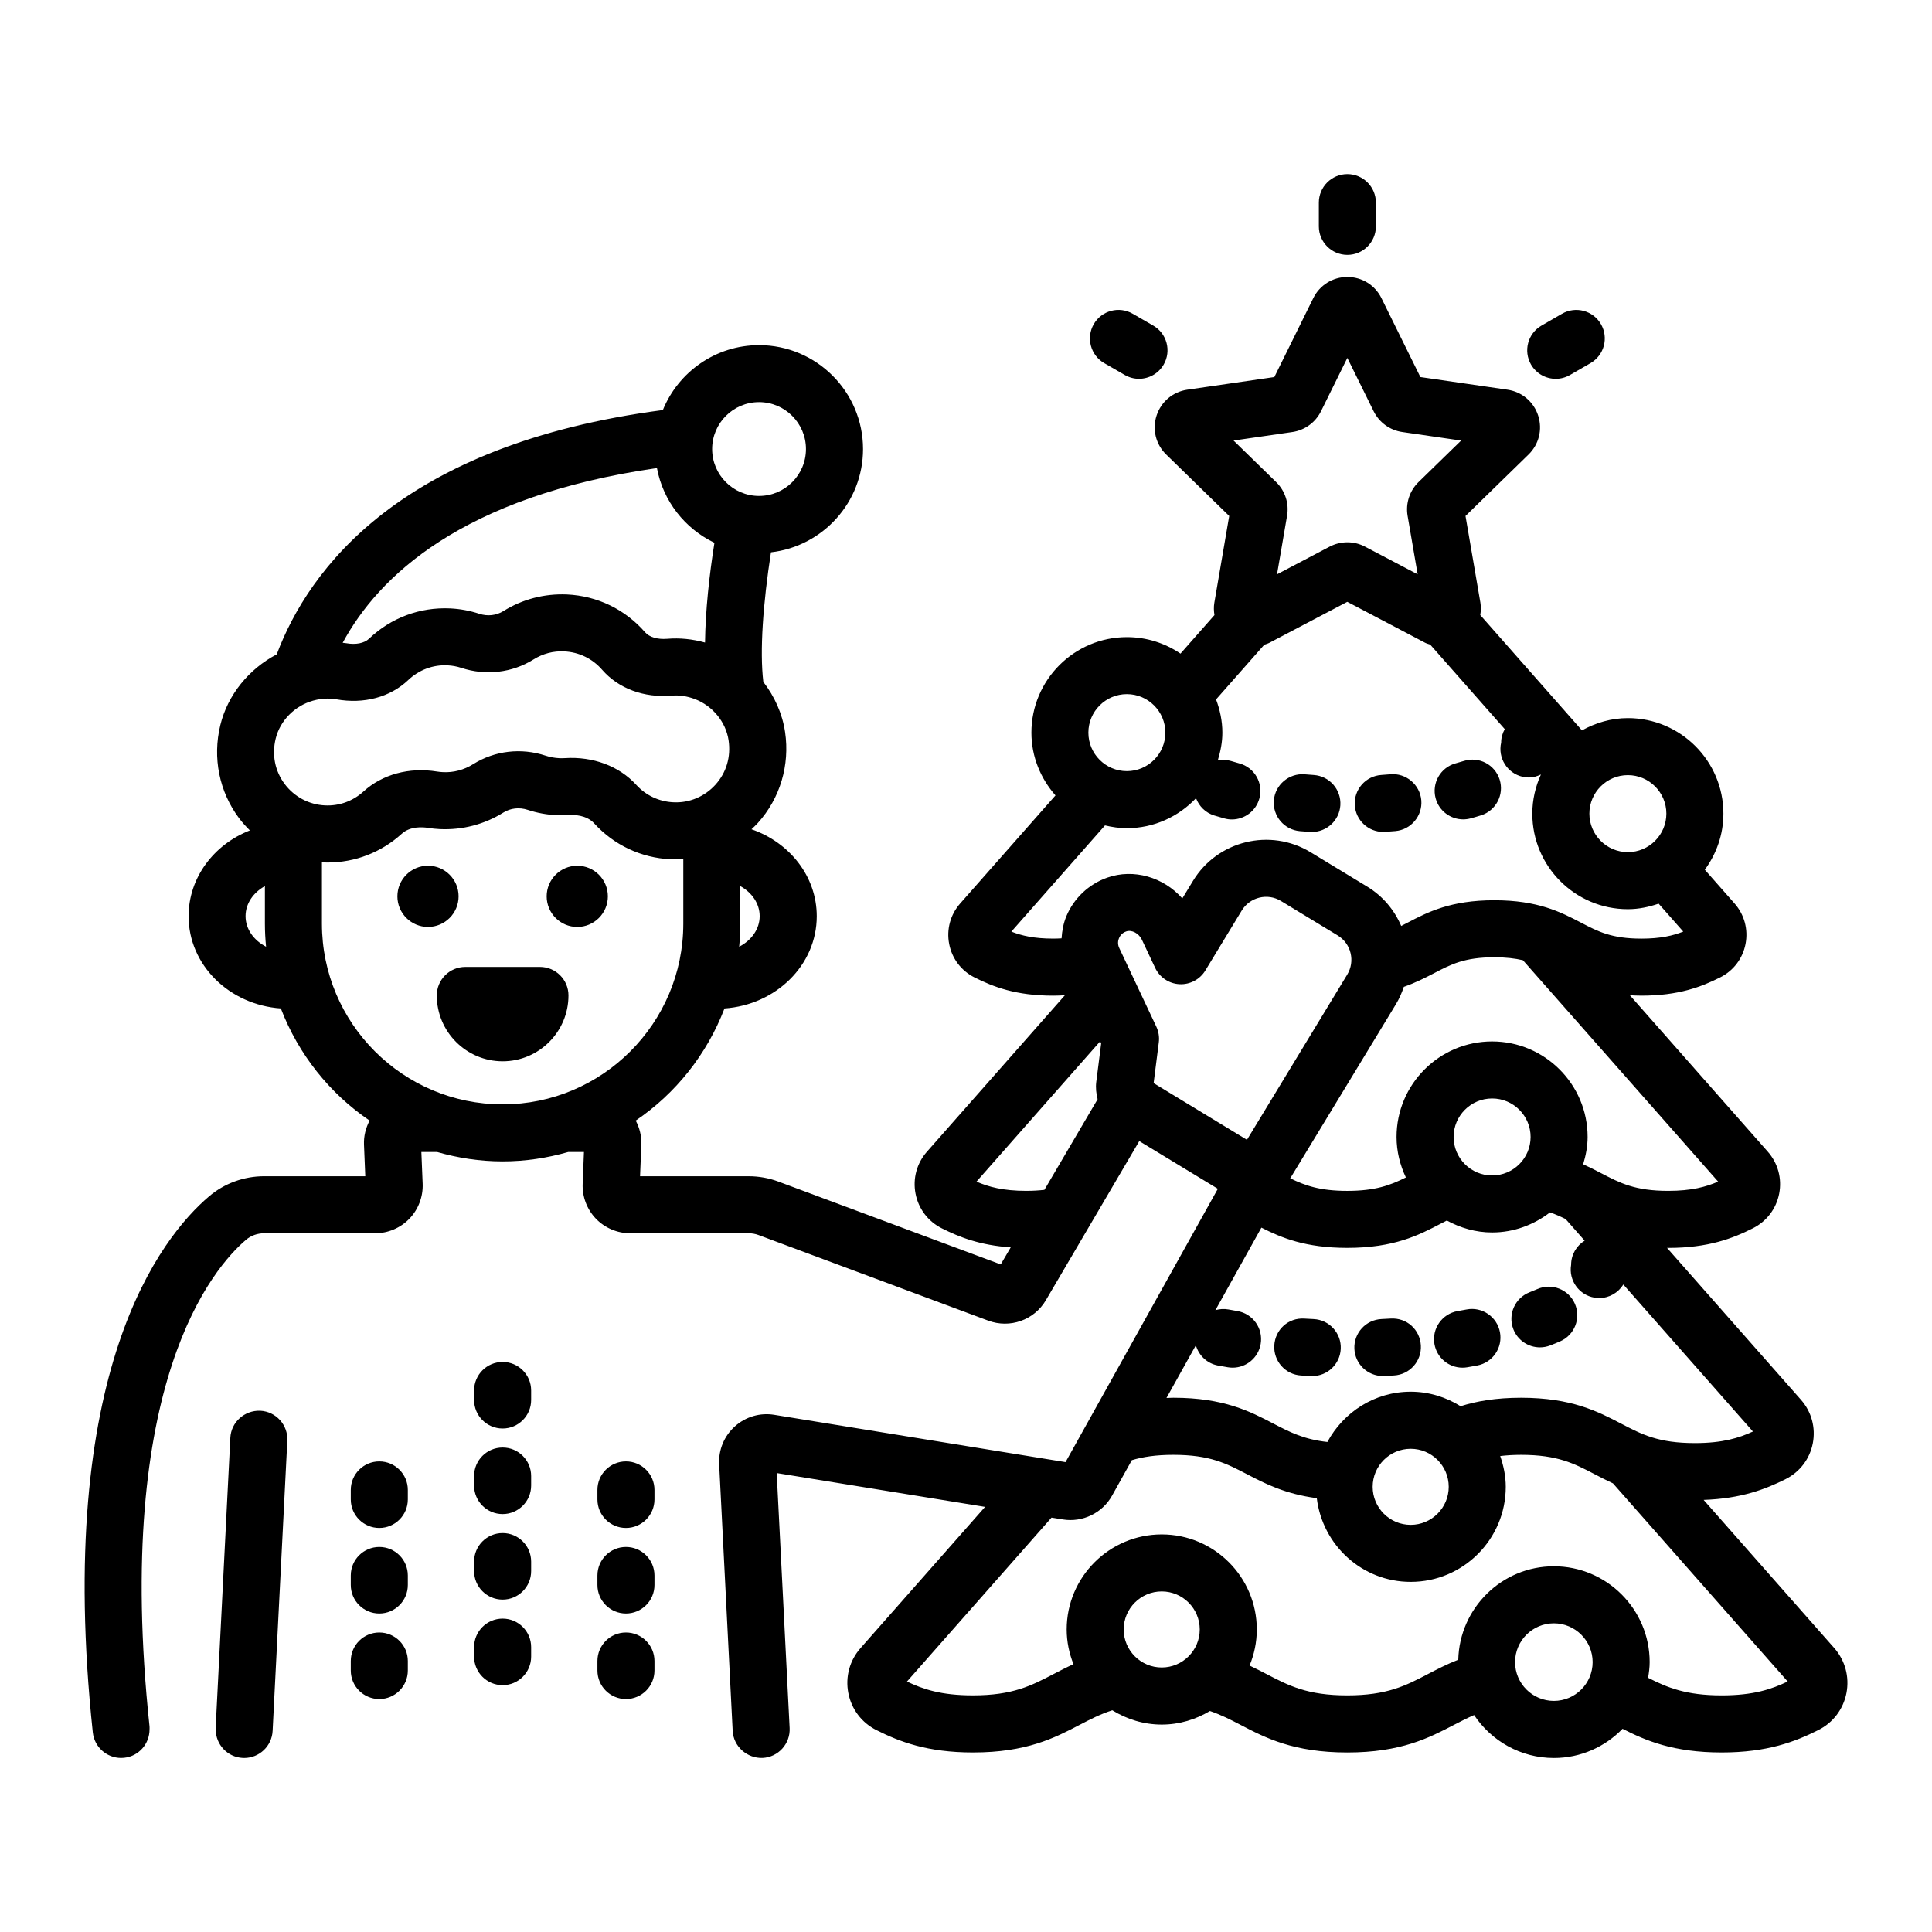 <?xml version="1.0" encoding="UTF-8"?>
<!-- Uploaded to: ICON Repo, www.iconrepo.com, Generator: ICON Repo Mixer Tools -->
<svg fill="#000000" width="800px" height="800px" version="1.1" viewBox="144 144 512 512" xmlns="http://www.w3.org/2000/svg">
 <path d="m630.08 580.73-34.602-39.242c9.977-0.344 16.363-2.82 21.727-5.504 3.773-1.891 6.402-5.352 7.207-9.496 0.801-4.152-0.336-8.348-3.133-11.527l-35.504-40.266c0.109 0 0.203 0.012 0.316 0.012 10.621 0 17.074-2.504 22.453-5.207 3.644-1.832 6.18-5.176 6.957-9.18 0.777-4.012-0.328-8.062-3.031-11.129l-36.539-41.441c0.996 0.055 1.992 0.105 3.082 0.105 9.855 0 15.852-2.324 20.859-4.84 3.519-1.766 5.969-4.996 6.715-8.863 0.746-3.871-0.316-7.785-2.922-10.734l-7.871-8.93c3.062-4.188 4.926-9.297 4.926-14.867 0-13.957-11.355-25.316-25.32-25.316-4.434 0-8.539 1.246-12.168 3.254l-26.945-30.562c0.168-1.07 0.219-2.172 0.031-3.289l-3.945-22.973 16.699-16.277c2.766-2.695 3.742-6.652 2.555-10.324-1.195-3.676-4.316-6.305-8.137-6.859l-23.074-3.352-10.316-20.906c-1.707-3.465-5.172-5.617-9.031-5.617-3.867 0-7.332 2.152-9.039 5.617l-10.316 20.906-23.074 3.352c-3.824 0.555-6.941 3.184-8.137 6.859-1.191 3.676-0.211 7.633 2.555 10.324l16.695 16.277-3.941 22.992c-0.191 1.113-0.141 2.207 0.027 3.277l-9 10.211c-4.051-2.754-8.938-4.371-14.195-4.371-13.957 0-25.312 11.359-25.312 25.316 0 6.391 2.461 12.168 6.379 16.629l-25.25 28.637c-2.609 2.957-3.672 6.871-2.922 10.742 0.746 3.863 3.191 7.094 6.715 8.859 5.004 2.508 10.996 4.832 20.832 4.832 1.102 0 2.109-0.055 3.117-0.105l-36.551 41.453c-2.699 3.059-3.801 7.121-3.023 11.129 0.773 4.004 3.312 7.352 6.961 9.18 4.641 2.328 10.078 4.492 18.262 5.047l-2.652 4.519-58.891-21.941c-2.535-0.945-5.199-1.426-7.918-1.426h-28.773l0.344-8.438c0.086-2.211-0.477-4.379-1.488-6.316 10.613-7.195 18.867-17.57 23.523-29.715 13.633-0.945 24.449-11.484 24.449-24.445 0-10.59-7.234-19.562-17.301-23.035 0.574-0.539 1.148-1.074 1.684-1.664 5.894-6.516 8.527-15.312 7.219-24.129-0.719-4.848-2.777-9.402-5.762-13.266-0.984-8.219-0.074-20.781 2.023-34.344 13.711-1.566 24.402-13.227 24.402-27.352 0-15.188-12.355-27.543-27.543-27.543-11.527 0-21.41 7.125-25.508 17.199-69.453 9.109-93.82 42.109-102.33 64.746-7.356 3.852-12.992 10.719-14.945 18.754-2.102 8.652-0.289 17.645 4.973 24.672 0.871 1.164 1.844 2.223 2.859 3.231-9.527 3.719-16.242 12.5-16.242 22.73 0 12.961 10.816 23.5 24.449 24.445 4.656 12.145 12.906 22.516 23.52 29.715-1.016 1.941-1.574 4.109-1.488 6.32l0.344 8.434h-26.781c-5.379 0-10.562 1.891-14.602 5.32-12.66 10.77-41.012 46.168-30.828 142.08 0.414 3.883 3.691 6.762 7.504 6.762 0.27 0 0.535-0.016 0.809-0.043 3.883-0.41 6.723-3.695 6.723-7.512 0-0.266 0.023-0.527-0.004-0.801-9.691-91.242 17.133-121.79 25.586-128.97 1.305-1.113 3.016-1.723 4.812-1.723h29.402c3.41 0 6.719-1.406 9.082-3.867 2.363-2.461 3.637-5.82 3.504-9.234l-0.344-8.434h4.18c5.523 1.59 11.336 2.488 17.363 2.488 6.027 0 11.84-0.902 17.363-2.488h4.18l-0.34 8.434c-0.141 3.406 1.137 6.769 3.5 9.23 2.363 2.461 5.676 3.871 9.086 3.871h31.395c0.906 0 1.793 0.156 2.637 0.473l60.871 22.688c5.731 2.129 12.168-0.137 15.266-5.422l24.75-42.164 20.824 12.641-40.363 72.434-77.188-12.531c-3.754-0.613-7.57 0.492-10.422 3.047-2.852 2.547-4.375 6.203-4.184 10.027l3.562 70.305 0.02 0.383c0.211 4.172 3.863 7.312 7.93 7.164 4.168-0.211 7.379-3.766 7.164-7.93l-3.426-67.57 55.219 8.965-33 37.426c-2.891 3.277-4.07 7.621-3.238 11.906 0.828 4.285 3.539 7.863 7.441 9.824 6.137 3.078 13.484 5.93 25.586 5.93 14.25 0 21.711-3.891 28.289-7.324 2.82-1.469 5.457-2.836 8.641-3.856 3.832 2.359 8.297 3.789 13.117 3.789 4.676 0 9-1.363 12.758-3.594 2.938 1 5.449 2.281 8.102 3.668 6.582 3.43 14.043 7.32 28.297 7.32 14.254 0 21.711-3.891 28.289-7.324 1.781-0.93 3.504-1.805 5.32-2.594 4.555 6.848 12.324 11.379 21.148 11.379 7.137 0 13.57-2.981 18.188-7.738 6.133 3.129 13.453 6.273 26.273 6.273 12.117 0 19.473-2.856 25.617-5.938 3.898-1.949 6.613-5.523 7.449-9.809 0.828-4.312-0.352-8.656-3.246-11.949zm-284.76-193.94c0 3.438-2.191 6.426-5.434 8.102 0.195-2.016 0.309-4.051 0.309-6.113v-9.945c3.078 1.699 5.125 4.625 5.125 7.957zm-0.164-136.22c6.856 0 12.43 5.578 12.43 12.43 0 6.856-5.578 12.43-12.43 12.43-6.856 0-12.43-5.574-12.43-12.43 0-6.852 5.574-12.43 12.43-12.43zm-27.059 17.473c1.629 8.762 7.418 16.059 15.234 19.797-1.359 8.621-2.379 17.844-2.492 26.438-3.309-0.918-6.672-1.266-10.031-0.988-2.535 0.207-4.715-0.43-5.832-1.711-5.301-6.098-12.66-9.664-20.73-10.043-5.969-0.25-11.781 1.246-16.828 4.402-1.887 1.176-4.231 1.438-6.414 0.715-2.477-0.816-5.059-1.293-7.68-1.418-8.066-0.375-15.711 2.484-21.551 8.051-1.246 1.18-3.488 1.629-6.004 1.172-0.316-0.055-0.637-0.066-0.953-0.113 9.402-17.422 31.477-38.836 83.281-46.301zm-109.02 118.75c0-3.332 2.047-6.258 5.125-7.961v9.945c0 2.062 0.113 4.102 0.309 6.113-3.242-1.672-5.434-4.66-5.434-8.098zm10.367-35.02c-2.586-3.453-3.434-7.731-2.383-12.039 1.152-4.746 5.035-8.688 9.891-10.051 1.312-0.367 2.621-0.555 3.898-0.555 0.766 0 1.52 0.066 2.262 0.195 7.332 1.316 14.289-0.547 19.078-5.106 2.828-2.695 6.582-4.098 10.418-3.894 1.246 0.059 2.477 0.285 3.648 0.672 6.473 2.129 13.457 1.316 19.164-2.25 2.43-1.52 5.219-2.269 8.117-2.117 3.902 0.184 7.461 1.91 10.023 4.859 4.332 4.981 11.078 7.5 18.496 6.859 2.016-0.16 4.062 0.145 6.09 0.914 4.711 1.793 8.215 6.078 8.934 10.914 0.652 4.394-0.582 8.578-3.477 11.777-2.856 3.16-6.953 4.891-11.176 4.66-3.773-0.176-7.254-1.812-9.797-4.602-4.566-5.008-11.484-7.57-18.926-7.098-0.488 0.035-0.98 0.043-1.484 0.016-1.246-0.059-2.477-0.285-3.648-0.672-6.469-2.137-13.457-1.32-19.164 2.246-2.434 1.523-5.231 2.293-8.117 2.117-0.492-0.023-0.973-0.074-1.461-0.152-7.406-1.199-14.512 0.738-19.523 5.301-2.793 2.543-6.414 3.856-10.18 3.672-4.242-0.199-8.133-2.266-10.684-5.668zm57.754 84.891c-26.402 0-47.883-21.48-47.883-47.883v-16.25c0.035 0 0.07 0.008 0.105 0.012 0.469 0.023 0.934 0.031 1.398 0.031 7.293 0 14.227-2.68 19.656-7.621 2.262-2.055 5.617-1.773 6.934-1.562 1.035 0.168 2.094 0.281 3.172 0.332 5.969 0.266 11.777-1.242 16.828-4.394 1.883-1.18 4.231-1.438 6.422-0.715 2.477 0.816 5.059 1.293 7.676 1.418 1.074 0.047 2.121 0.039 3.188-0.031 1.359-0.102 4.707-0.055 6.766 2.195 5.262 5.773 12.453 9.152 20.262 9.52 1.129 0.051 2.246 0.031 3.359-0.043v17.109c-0.004 26.402-21.484 47.883-47.883 47.883zm322.13 20.477c-3.199 1.383-7.027 2.449-13.238 2.449-8.781 0-12.754-2.07-17.777-4.688-1.5-0.781-3.062-1.59-4.758-2.359 0.695-2.309 1.18-4.703 1.18-7.234 0-13.965-11.355-25.32-25.32-25.32-13.957 0-25.312 11.355-25.312 25.32 0 3.848 0.93 7.461 2.473 10.73-4.109 2.055-8.094 3.555-15.547 3.555-7.195 0-11.156-1.398-15.117-3.34 0.047-0.074 0.109-0.133 0.152-0.207l27.883-45.938c0.887-1.461 1.551-3.004 2.082-4.586 3.074-1.074 5.617-2.371 7.988-3.606 4.523-2.363 8.098-4.227 15.984-4.227 3.09 0 5.508 0.293 7.59 0.781zm-49.703-11.832c0 5.625-4.574 10.199-10.203 10.199-5.625 0-10.199-4.574-10.199-10.199 0-5.629 4.574-10.203 10.199-10.203 5.625-0.004 10.203 4.574 10.203 10.203zm25.777-95.891c5.629 0 10.203 4.574 10.203 10.203 0 5.625-4.574 10.203-10.203 10.203-5.625 0-10.199-4.574-10.199-10.203 0-5.629 4.578-10.203 10.199-10.203zm-88.918-90.922c3.281-0.473 6.121-2.527 7.602-5.516l6.977-14.129 6.977 14.148c1.477 2.969 4.316 5.023 7.582 5.492l15.59 2.266-11.273 10.988c-2.375 2.309-3.469 5.637-2.914 8.93l2.668 15.523-13.957-7.34c-2.922-1.531-6.426-1.531-9.367 0.008l-13.941 7.332 2.656-15.504c0.574-3.285-0.512-6.629-2.894-8.941l-11.281-11zm-43.852 69.457c5.629 0 10.203 4.574 10.203 10.203 0 5.625-4.574 10.203-10.203 10.203-5.625 0-10.199-4.574-10.199-10.203 0-5.625 4.574-10.203 10.199-10.203zm-7.75 107.35-14.102 24.02c-1.441 0.16-2.996 0.266-4.793 0.266-6.188 0-10.012-1.062-13.207-2.445l32.781-37.18 0.262 0.551-1.305 10.238c-0.191 1.562 0 3.078 0.363 4.551zm-8.281-48.496c-0.785 1.879-1.145 3.867-1.273 5.863-0.719 0.039-1.449 0.07-2.254 0.07-5.047 0-8.34-0.785-11.051-1.855l24.812-28.141c1.867 0.441 3.793 0.734 5.793 0.734 7.227 0 13.715-3.082 18.332-7.953 0.793 2.117 2.496 3.867 4.824 4.582 0.875 0.27 1.777 0.535 2.699 0.785 0.664 0.184 1.328 0.27 1.988 0.27 3.324 0 6.371-2.215 7.285-5.578 1.098-4.027-1.277-8.18-5.309-9.273-0.758-0.207-1.492-0.422-2.211-0.641-1.172-0.363-2.359-0.395-3.496-0.199 0.707-2.328 1.203-4.75 1.203-7.309 0-3.109-0.641-6.055-1.672-8.809l12.777-14.492c0.457-0.164 0.926-0.289 1.363-0.52l20.641-10.852 20.629 10.848c0.43 0.227 0.895 0.324 1.34 0.484l19.758 22.406c-0.59 1.047-0.957 2.242-0.957 3.562-0.934 4.066 1.605 8.121 5.668 9.059 0.57 0.129 1.141 0.195 1.703 0.195 1.129 0 2.18-0.332 3.168-0.797-1.438 3.176-2.281 6.672-2.281 10.379 0 13.957 11.355 25.316 25.312 25.316 2.871 0 5.586-0.582 8.16-1.469l6.531 7.406c-2.715 1.074-6.016 1.863-11.078 1.863-7.902 0-11.477-1.863-16.008-4.231-5.34-2.781-11.395-5.938-22.996-5.938-11.59 0-17.645 3.156-22.977 5.938-0.574 0.301-1.133 0.59-1.688 0.871-1.848-4.305-4.926-7.945-9.008-10.422l-15.035-9.129c-10.699-6.481-24.664-3.059-31.145 7.621l-2.82 4.641c-4.941-5.609-12.855-8.004-19.922-5.504-4.879 1.73-8.82 5.453-10.809 10.215zm23.125 44.23 1.371-10.793c0.184-1.426-0.051-2.875-0.66-4.176l-9.832-20.855c-0.523-1.113-0.262-2.098-0.055-2.586 0.246-0.594 0.777-1.387 1.91-1.785 1.457-0.516 3.359 0.496 4.164 2.211l3.504 7.438c1.188 2.516 3.66 4.18 6.441 4.328 2.769 0.145 5.41-1.246 6.859-3.625l9.648-15.891c2.164-3.562 6.82-4.707 10.383-2.539l15.035 9.129v0.004c1.727 1.047 2.941 2.699 3.418 4.66 0.48 1.961 0.168 3.988-0.879 5.719l-26.574 43.785zm11.191 69.477c0.762 2.668 2.941 4.824 5.856 5.367l2.613 0.461c0.43 0.074 0.855 0.109 1.273 0.109 3.617 0 6.812-2.609 7.438-6.293 0.699-4.117-2.07-8.02-6.184-8.715l-2.367-0.422c-1.188-0.223-2.356-0.121-3.449 0.191l12.191-21.875c5.312 2.695 11.688 5.363 22.746 5.363 12.48 0 19-3.398 24.758-6.402 0.555-0.289 1.094-0.57 1.633-0.844 3.586 1.953 7.633 3.16 11.996 3.16 5.797 0 11.078-2.035 15.348-5.32 1.449 0.508 2.797 1.105 4.133 1.766l5.047 5.727c-2.144 1.328-3.586 3.684-3.586 6.398-0.695 4.113 2.082 8.016 6.199 8.707 0.422 0.07 0.848 0.102 1.266 0.102 2.633 0 5.016-1.406 6.375-3.582l34.348 38.957c-3.699 1.703-8.023 3.066-15.379 3.066-9.668 0-14.027-2.273-19.547-5.152-6.168-3.219-13.16-6.863-26.539-6.863-6.711 0-11.812 0.922-16.012 2.242-3.852-2.394-8.355-3.844-13.219-3.844-9.578 0-17.82 5.434-22.082 13.324-6.188-0.684-9.887-2.57-14.281-4.859-6.164-3.219-13.156-6.863-26.527-6.863-0.648 0-1.215 0.047-1.836 0.062zm67.012 37.508c0 5.555-4.523 10.078-10.078 10.078-5.555 0-10.078-4.523-10.078-10.078s4.523-10.078 10.078-10.078c5.559 0.004 10.078 4.523 10.078 10.078zm-76.059 47.879c-5.555 0-10.078-4.523-10.078-10.078 0-5.555 4.523-10.078 10.078-10.078s10.078 4.523 10.078 10.078c0 5.555-4.523 10.078-10.078 10.078zm103.92 8.855c-5.668 0-10.281-4.609-10.281-10.277 0-5.668 4.613-10.281 10.281-10.281s10.277 4.613 10.277 10.281c0 5.664-4.609 10.277-10.277 10.277zm44.461-1.461c-9.426 0-14.414-2.074-19.488-4.664 0.227-1.359 0.418-2.731 0.418-4.152 0-14.004-11.391-25.398-25.391-25.398-13.785 0-24.988 11.059-25.332 24.766-3.043 1.191-5.644 2.547-8.121 3.84-5.769 3.012-10.762 5.609-21.305 5.609-10.547 0-15.531-2.598-21.309-5.609-1.453-0.758-2.969-1.535-4.57-2.293 1.219-2.953 1.914-6.18 1.914-9.57 0-13.891-11.301-25.191-25.191-25.191s-25.191 11.301-25.191 25.191c0 3.254 0.668 6.344 1.797 9.199-1.906 0.867-3.66 1.777-5.352 2.66-5.769 3.012-10.754 5.609-21.301 5.609-8.496 0-13.277-1.668-17.469-3.664l38.305-43.445 3.016 0.488c5.191 0.84 10.449-1.684 13.023-6.297l5.246-9.414c2.922-0.875 6.34-1.414 11.008-1.414 9.668 0 14.023 2.273 19.543 5.152 4.781 2.496 10.098 5.227 18.465 6.336 1.508 12.457 12.027 22.18 24.887 22.18 13.891 0 25.191-11.301 25.191-25.191 0-2.871-0.586-5.586-1.473-8.16 1.648-0.191 3.441-0.316 5.512-0.316 9.672 0 14.031 2.273 19.551 5.152 1.527 0.797 3.109 1.621 4.824 2.41l46.301 52.508c-4.199 2.004-8.992 3.68-17.508 3.68zm-166.39-363.39c2.09-3.617 6.715-4.848 10.32-2.762l5.445 3.144c3.617 2.09 4.852 6.711 2.766 10.324-1.402 2.422-3.941 3.777-6.547 3.777-1.285 0-2.582-0.328-3.773-1.016l-5.445-3.144c-3.617-2.086-4.852-6.711-2.766-10.324zm115.88 10.711c-2.086-3.613-0.852-8.234 2.766-10.324l5.445-3.144c3.606-2.086 8.23-0.855 10.32 2.762 2.086 3.613 0.852 8.234-2.766 10.324l-5.445 3.144c-1.191 0.688-2.488 1.016-3.773 1.016-2.606 0-5.144-1.355-6.547-3.777zm-56.23-36.625v-6.293c0-4.176 3.387-7.559 7.559-7.559s7.559 3.383 7.559 7.559v6.293c0 4.176-3.387 7.559-7.559 7.559-4.172-0.004-7.559-3.387-7.559-7.559zm-11.926 152.12c0.344-4.156 4.031-7.234 8.148-6.914l2.43 0.184c4.168 0.277 7.32 3.875 7.047 8.039-0.266 3.992-3.586 7.059-7.531 7.059-0.172 0-0.34-0.004-0.508-0.016l-2.668-0.195c-4.164-0.352-7.258-3.996-6.918-8.156zm21.453 1.301c-0.277-4.164 2.879-7.766 7.047-8.039l2.406-0.184c4.082-0.371 7.816 2.727 8.172 6.891 0.348 4.16-2.734 7.816-6.894 8.168l-2.691 0.203c-0.168 0.012-0.336 0.016-0.508 0.016-3.945 0.004-7.266-3.062-7.531-7.055zm21.422-1.855c-1.086-4.031 1.293-8.18 5.324-9.27 0.746-0.203 1.465-0.41 2.164-0.629 3.988-1.258 8.227 0.965 9.477 4.949 1.246 3.981-0.969 8.223-4.949 9.473-0.887 0.277-1.801 0.547-2.746 0.801-0.66 0.176-1.324 0.262-1.977 0.262-3.336 0-6.383-2.219-7.293-5.586zm20.59 140.68c-1.512-3.887 0.422-8.266 4.316-9.777 0.707-0.277 1.383-0.555 2.043-0.84 3.828-1.676 8.285 0.074 9.953 3.891 1.672 3.824-0.07 8.281-3.891 9.953-0.848 0.375-1.723 0.734-2.641 1.086-0.895 0.348-1.82 0.512-2.731 0.512-3.031 0.004-5.891-1.828-7.051-4.824zm-63.348 4.301c0.246-4.164 3.691-7.367 7.984-7.098l2.43 0.129c4.172 0.191 7.394 3.731 7.199 7.898-0.188 4.051-3.527 7.207-7.543 7.207-0.117 0-0.234-0.004-0.355-0.012l-2.617-0.137c-4.164-0.242-7.344-3.82-7.098-7.988zm21.227 0.922c-0.195-4.168 3.027-7.703 7.199-7.898l2.43-0.129c4.281-0.25 7.738 2.938 7.984 7.098 0.246 4.168-2.934 7.742-7.098 7.984l-2.617 0.137c-0.117 0.004-0.234 0.012-0.355 0.012-4.016 0.004-7.356-3.156-7.543-7.203zm21.215-1.262c-0.719-4.109 2.027-8.023 6.141-8.746l2.406-0.434c4.062-0.777 8.051 1.934 8.816 6.043 0.766 4.102-1.938 8.051-6.043 8.816l-2.574 0.461c-0.438 0.078-0.879 0.113-1.312 0.113-3.602 0-6.789-2.582-7.434-6.254zm-266.72-110.55c-4.473 0-8.109-3.637-8.109-8.109 0-4.473 3.637-8.109 8.109-8.109 4.473 0 8.109 3.637 8.109 8.109 0 4.477-3.637 8.109-8.109 8.109zm47.668-8.105c0 4.473-3.637 8.109-8.109 8.109-4.473 0-8.109-3.637-8.109-8.109 0-4.473 3.637-8.109 8.109-8.109 4.477 0 8.109 3.637 8.109 8.109zm-10.441 26.262c0 9.621-7.824 17.449-17.445 17.449-9.621 0-17.449-7.828-17.449-17.449 0-4.176 3.383-7.559 7.559-7.559h19.781c4.172 0.004 7.555 3.383 7.555 7.559zm-74.508 117.99-3.875 76.531-0.02 0.387c-0.203 4.035-3.543 7.172-7.539 7.172-0.129 0-0.258-0.004-0.391-0.012-4.039-0.207-7.148-3.547-7.148-7.551 0-0.129-0.027-0.25-0.02-0.379l3.894-76.918c0.211-4.168 3.785-7.312 7.93-7.164 4.172 0.215 7.379 3.762 7.168 7.934zm64.617-13.301v2.519c0 4.172-3.383 7.559-7.559 7.559-4.176 0-7.559-3.387-7.559-7.559v-2.519c0-4.172 3.383-7.559 7.559-7.559 4.176 0 7.559 3.387 7.559 7.559zm0 45.34v2.519c0 4.172-3.383 7.559-7.559 7.559-4.176 0-7.559-3.387-7.559-7.559v-2.519c0-4.172 3.383-7.559 7.559-7.559 4.176 0.004 7.559 3.387 7.559 7.559zm0 22.672v2.519c0 4.172-3.383 7.559-7.559 7.559-4.176 0-7.559-3.387-7.559-7.559v-2.519c0-4.172 3.383-7.559 7.559-7.559 4.176 0.004 7.559 3.387 7.559 7.559zm0-45.34v2.519c0 4.172-3.383 7.559-7.559 7.559-4.176 0-7.559-3.387-7.559-7.559v-2.519c0-4.172 3.383-7.559 7.559-7.559 4.176 0 7.559 3.383 7.559 7.559zm-32.68 49.02v2.519c0 4.172-3.383 7.559-7.559 7.559s-7.559-3.387-7.559-7.559v-2.519c0-4.172 3.383-7.559 7.559-7.559 4.176 0.004 7.559 3.387 7.559 7.559zm0-22.668v2.519c0 4.172-3.383 7.559-7.559 7.559s-7.559-3.387-7.559-7.559v-2.519c0-4.172 3.383-7.559 7.559-7.559s7.559 3.383 7.559 7.559zm0-22.672v2.519c0 4.172-3.383 7.559-7.559 7.559s-7.559-3.387-7.559-7.559v-2.519c0-4.172 3.383-7.559 7.559-7.559s7.559 3.387 7.559 7.559zm65.363 45.34v2.519c0 4.172-3.383 7.559-7.559 7.559-4.176 0-7.559-3.387-7.559-7.559v-2.519c0-4.172 3.383-7.559 7.559-7.559 4.176 0.004 7.559 3.387 7.559 7.559zm0-22.668v2.519c0 4.172-3.383 7.559-7.559 7.559-4.176 0-7.559-3.387-7.559-7.559v-2.519c0-4.172 3.383-7.559 7.559-7.559 4.176 0 7.559 3.383 7.559 7.559zm0-22.672v2.519c0 4.172-3.383 7.559-7.559 7.559-4.176 0-7.559-3.387-7.559-7.559v-2.519c0-4.172 3.383-7.559 7.559-7.559 4.176 0 7.559 3.387 7.559 7.559z"/>
</svg>